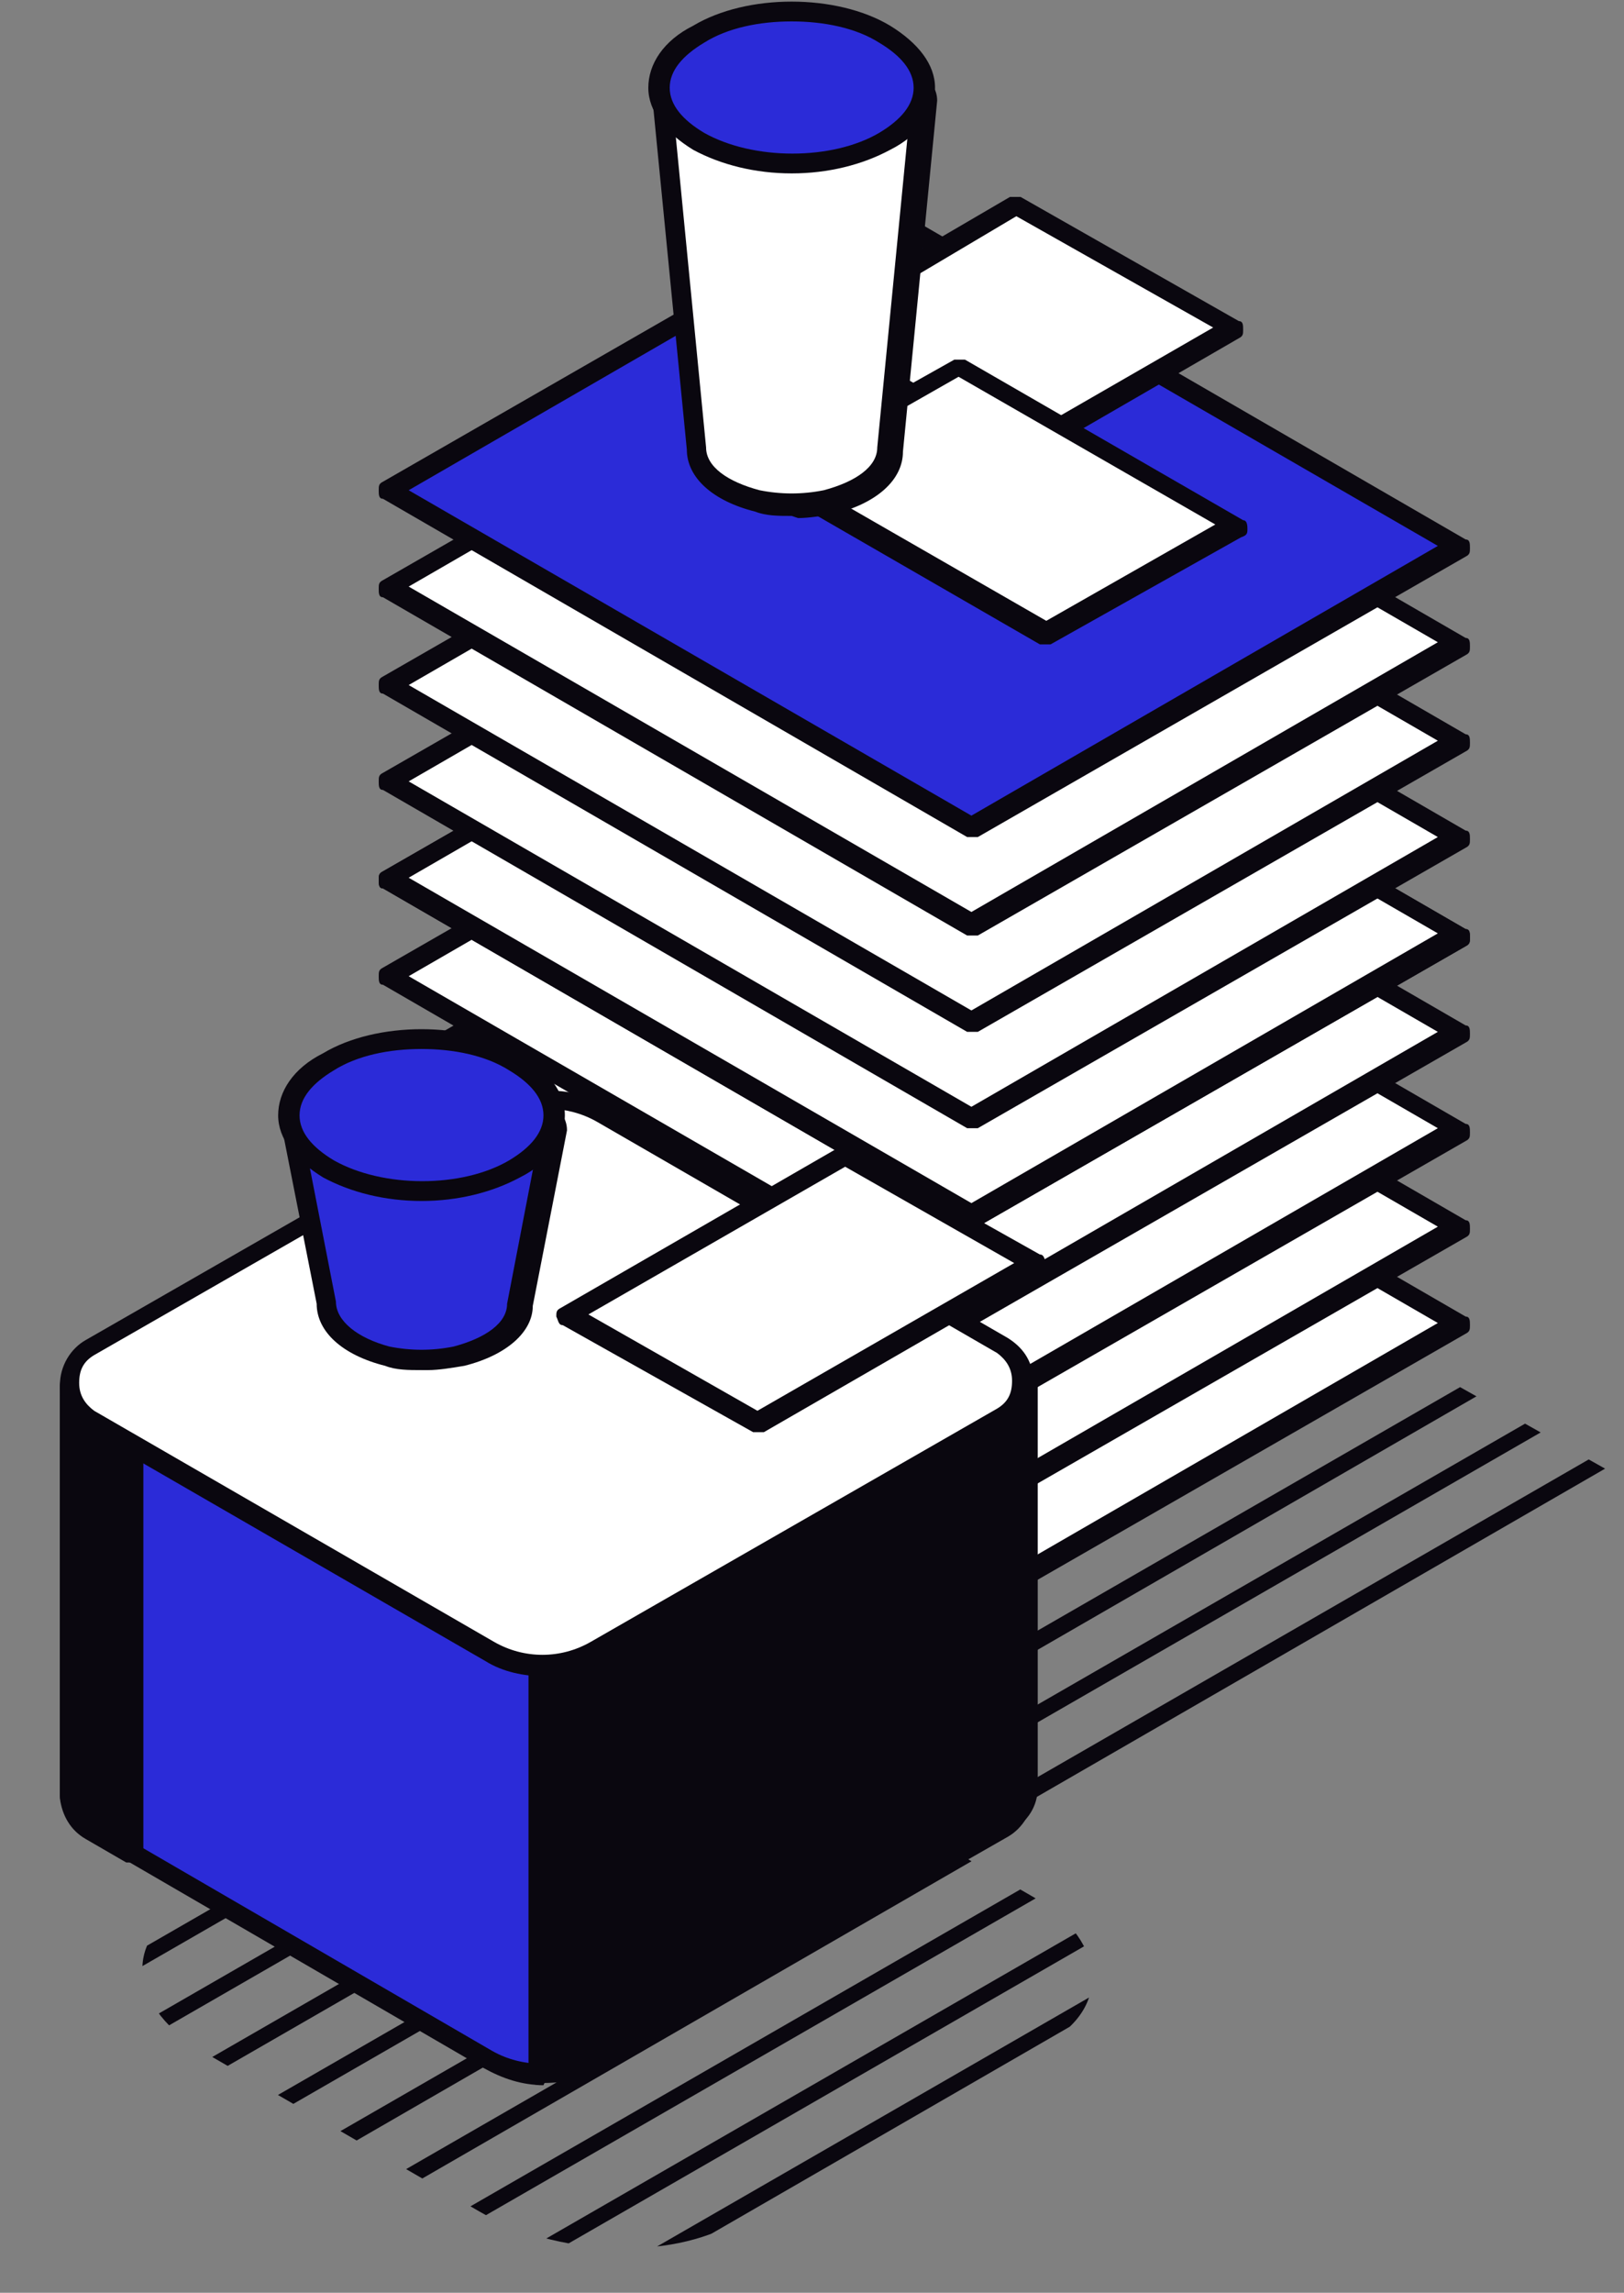 <svg xmlns="http://www.w3.org/2000/svg" xmlns:xlink="http://www.w3.org/1999/xlink" id="b" viewBox="0 0 75.9 107.1"><rect x="0" y="0" width="75.9" height="107.1" fill="#808080" stroke="none"/><defs><style>      .st0 {        fill: #fff;      }      .st1 {        fill: none;      }      .st2 {        fill: #0a070f;      }      .st3 {        clip-path: url(#clippath-1);      }      .st4 {        fill: #2b2bd8;      }      .st5 {        clip-path: url(#clippath);      }    </style><clipPath id="clippath"><path class="st1" d="M49,95.4l-14.6,8.4c-3.1,1.8-8.4,1.6-12-.5l-12.8-7.4c-3.6-2.1-3.9-5.2-.9-6.9l14.6-8.4c3.1-1.8,8.4-1.6,12,.5l12.8,7.4c3.6,2,3.9,5.2.9,6.9Z"></path></clipPath><clipPath id="clippath-1"><polygon class="st1" points="46.5 85.9 75.9 69.1 39.6 48.7 10.2 65.5 46.5 85.9"></polygon></clipPath></defs><g id="c"><g class="st5"><g><path class="st2" d="M-51.9,111.7c-.1,0-.3,0-.3-.2-.1-.2,0-.4.1-.5L25.4,66.4c.2-.1.4,0,.5.1.1.2,0,.4-.1.5l-77.6,44.7c0,0-.1,0-.2,0Z"></path><path class="st2" d="M-48.8,113.4c-.1,0-.3,0-.3-.2-.1-.2,0-.4.1-.5L28.6,68.1c.2-.1.4,0,.5.1.1.2,0,.4-.1.5l-77.6,44.7c0,0-.1,0-.2,0h0Z"></path><path class="st2" d="M-45.9,115.2c-.1,0-.3,0-.3-.2-.1-.2,0-.4.1-.5L31.5,69.9c.2-.1.4,0,.5.1.1.2,0,.4-.1.5l-77.6,44.7c0,0-.1,0-.2,0Z"></path><path class="st2" d="M-42.7,116.9c-.1,0-.3,0-.3-.2-.1-.2,0-.4.1-.5l77.6-44.7c.2-.1.4,0,.5.1.1.2,0,.4-.1.5l-77.6,44.7c0,0-.1,0-.2,0Z"></path><path class="st2" d="M-40,118.7c-.1,0-.3,0-.3-.2-.1-.2,0-.4.1-.5l77.6-44.7c.2-.1.4,0,.5.1.1.2,0,.4-.1.5l-77.6,44.7c0,0-.1,0-.2,0Z"></path><path class="st2" d="M-36.9,120.4c-.1,0-.3,0-.3-.2-.1-.2,0-.4.1-.5l77.6-44.7c.2-.1.4,0,.5.1.1.2,0,.4-.1.5l-77.6,44.7c0,0-.1,0-.2,0h0Z"></path><path class="st2" d="M-34,122.2c-.1,0-.3,0-.3-.2-.1-.2,0-.4.1-.5l77.6-44.7c.2-.1.4,0,.5.1.1.2,0,.4-.1.5l-77.6,44.7c0,0-.1,0-.2,0Z"></path><path class="st2" d="M-30.8,123.9c-.1,0-.3,0-.3-.2-.1-.2,0-.4.1-.5l77.6-44.7c.2-.1.4,0,.5.1s0,.4-.1.5L-30.6,123.8c0,0-.1,0-.2,0h0Z"></path><path class="st2" d="M-27.9,125.6c-.1,0-.3,0-.3-.2-.1-.2,0-.4.1-.5l77.6-44.7c.2-.1.4,0,.5.1.1.2,0,.4-.1.5L-27.7,125.6c0,0-.1,0-.2,0h0Z"></path><path class="st2" d="M-24.7,127.3c-.1,0-.3,0-.3-.2-.1-.2,0-.4.1-.5l77.6-44.7c.2-.1.4,0,.5.1s0,.4-.1.5L-24.5,127.3c0,0-.1,0-.2,0Z"></path><path class="st2" d="M-21.8,129.1c-.1,0-.3,0-.3-.2-.1-.2,0-.4.1-.5l77.6-44.7c.2-.1.4,0,.5.1.1.2,0,.4-.1.5l-77.6,44.7c0,0-.1,0-.2,0h0Z"></path><path class="st2" d="M-18.6,130.8c-.1,0-.3,0-.3-.2-.1-.2,0-.4.1-.5l77.6-44.7c.2-.1.4,0,.5.1.1.2,0,.4-.1.5l-77.6,44.7c0,0-.1,0-.2,0h0Z"></path><path class="st2" d="M-15.9,132.6c-.1,0-.3,0-.3-.2-.1-.2,0-.4.1-.5l77.6-44.7c.2-.1.4,0,.5.1.1.2,0,.4-.1.5L-15.7,132.6c0,0-.1,0-.2,0Z"></path><path class="st2" d="M-12.8,134.3c-.1,0-.3,0-.3-.2-.1-.2,0-.4.1-.5l77.6-44.7c.2-.1.4,0,.5.1.1.2,0,.4-.1.5L-12.6,134.3c0,0-.1,0-.2,0h0Z"></path><path class="st2" d="M-9.9,136.1c-.1,0-.3,0-.3-.2-.1-.2,0-.4.1-.5l77.6-44.7c.2-.1.4,0,.5.1.1.2,0,.4-.1.5L-9.7,136.1c0,0-.1,0-.2,0h0Z"></path><path class="st2" d="M-6.7,137.8c-.1,0-.3,0-.3-.2-.1-.2,0-.4.1-.5l77.6-44.7c.2-.1.4,0,.5.1.1.2,0,.4-.1.5L-6.5,137.7c0,0-.1,0-.2,0h0Z"></path><path class="st2" d="M-3.8,139.6c-.1,0-.3,0-.3-.2-.1-.2,0-.4.1-.5l77.6-44.7c.2-.1.4,0,.5.1.1.2,0,.4-.1.5L-3.6,139.5c0,0-.1,0-.2,0Z"></path><path class="st2" d="M-52.1,111.8c-.1,0-.3,0-.3-.2-.1-.2,0-.4.1-.5L25.3,66.5c.2-.1.4,0,.5.1.1.2,0,.4-.1.5l-77.6,44.7c0,0-.1,0-.2,0Z"></path></g></g><g class="st3"><g><path class="st2" d="M-10.7,72.9c-.1,0-.3,0-.3-.2-.1-.2,0-.4.1-.5L66.6,27.5c.2-.1.4,0,.5.1.1.2,0,.4-.1.5L-10.6,72.8c0,0-.1,0-.2,0h0Z"></path><path class="st2" d="M-7.6,74.5c-.1,0-.3,0-.3-.2-.1-.2,0-.4.1-.5L69.8,29.2c.2-.1.4,0,.5.1.1.2,0,.4-.1.5L-7.4,74.5c0,0-.1,0-.2,0h0Z"></path><path class="st2" d="M-4.7,76.3c-.1,0-.3,0-.3-.2-.1-.2,0-.4.1-.5L72.7,31c.2-.1.4,0,.5.1.1.2,0,.4-.1.5L-4.5,76.3c0,0-.1,0-.2,0h0Z"></path><path class="st2" d="M-1.5,78c-.1,0-.3,0-.3-.2-.1-.2,0-.4.1-.5l77.6-44.7c.2-.1.4,0,.5.1.1.2,0,.4-.1.5L-1.3,77.9c0,0-.1,0-.2,0Z"></path><path class="st2" d="M1.2,79.8c-.1,0-.3,0-.3-.2-.1-.2,0-.4.1-.5l77.6-44.7c.2-.1.4,0,.5.1.1.2,0,.4-.1.5L1.4,79.8c0,0-.1,0-.2,0h0Z"></path><path class="st2" d="M4.3,81.5c-.1,0-.3,0-.3-.2-.1-.2,0-.4.1-.5l77.6-44.7c.2-.1.4,0,.5.1.1.2,0,.4-.1.5L4.5,81.5c0,0-.1,0-.2,0Z"></path><path class="st2" d="M7.2,83.3c-.1,0-.3,0-.3-.2-.1-.2,0-.4.1-.5l77.6-44.7c.2-.1.4,0,.5.1.1.2,0,.4-.1.5L7.4,83.3c0,0-.1,0-.2,0Z"></path><path class="st2" d="M10.4,85c-.1,0-.3,0-.3-.2-.1-.2,0-.4.1-.5l77.6-44.7c.2-.1.4,0,.5.1.1.2,0,.4-.1.5L10.6,84.9c0,0-.1,0-.2,0h0Z"></path><path class="st2" d="M13.3,86.8c-.1,0-.3,0-.3-.2-.1-.2,0-.4.1-.5l77.6-44.7c.2-.1.4,0,.5.1.1.2,0,.4-.1.5L13.5,86.7c0,0-.1,0-.2,0Z"></path><path class="st2" d="M16.5,88.5c-.1,0-.3,0-.3-.2-.1-.2,0-.4.1-.5l77.6-44.7c.2-.1.4,0,.5.1.1.2,0,.4-.1.5L16.7,88.4c0,0-.1,0-.2,0Z"></path><path class="st2" d="M19.4,90.3c-.1,0-.3,0-.3-.2-.1-.2,0-.4.1-.5l77.6-44.7c.2-.1.4,0,.5.1.1.2,0,.4-.1.5L19.6,90.2c0,0-.1,0-.2,0Z"></path><path class="st2" d="M22.6,91.9c-.1,0-.3,0-.3-.2-.1-.2,0-.4.1-.5l77.6-44.7c.2-.1.4,0,.5.1.1.2,0,.4-.1.5L22.8,91.9c0,0-.1,0-.2,0Z"></path><path class="st2" d="M25.3,93.8c-.1,0-.3,0-.3-.2-.1-.2,0-.4.1-.5l77.6-44.7c.2-.1.4,0,.5.1.1.2,0,.4-.1.5L25.5,93.7c0,0-.1,0-.2,0Z"></path><path class="st2" d="M28.4,95.4c-.1,0-.3,0-.3-.2-.1-.2,0-.4.1-.5l77.6-44.7c.2-.1.4,0,.5.1.1.2,0,.4-.1.5L28.6,95.4c0,0-.1,0-.2,0h0Z"></path><path class="st2" d="M31.3,97.2c-.1,0-.3,0-.3-.2-.1-.2,0-.4.1-.5l77.6-44.7c.2-.1.4,0,.5.1.1.2,0,.4-.1.5L31.5,97.2c0,0-.1,0-.2,0Z"></path><path class="st2" d="M34.5,98.9c-.1,0-.3,0-.3-.2-.1-.2,0-.4.1-.5l77.6-44.7c.2-.1.4,0,.5.1.1.2,0,.4-.1.5l-77.6,44.7c0,0-.1,0-.2,0h0Z"></path><path class="st2" d="M37.4,100.7c-.1,0-.3,0-.3-.2-.1-.2,0-.4.1-.5l77.6-44.7c.2-.1.4,0,.5.1s0,.4-.1.5l-77.6,44.7c0,0-.1,0-.2,0Z"></path><path class="st2" d="M-10.9,73c-.1,0-.3,0-.3-.2-.1-.2,0-.4.1-.5L66.5,27.6c.2-.1.4,0,.5.1.1.2,0,.4-.1.5L-10.7,72.9c0,0-.1,0-.2,0h0Z"></path></g></g><g><g><g><g><polygon class="st0" points="45.4 75 68.2 61.8 40.9 46 18.1 59.2 45.4 75"></polygon><path class="st2" d="M45.4,75.4c0,0-.2,0-.2,0l-27.3-15.8c-.2,0-.2-.2-.2-.4s0-.3.2-.4l22.8-13.1c.2,0,.3,0,.5,0l27.3,15.8c.2,0,.2.2.2.4s0,.3-.2.4l-22.8,13.1c0,0-.2,0-.2,0h0ZM19.1,59.2l26.3,15.2,21.8-12.6-26.3-15.2s-21.8,12.6-21.8,12.6Z"></path></g><g><polygon class="st0" points="45.4 70.4 68.2 57.3 40.9 41.5 18.1 54.6 45.4 70.4"></polygon><path class="st2" d="M45.4,70.9c0,0-.2,0-.2,0l-27.3-15.8c-.2,0-.2-.2-.2-.4s0-.3.2-.4l22.8-13.1c.2,0,.3,0,.5,0l27.3,15.8c.2,0,.2.2.2.4s0,.3-.2.4l-22.8,13.1c0,0-.2,0-.2,0h0ZM19.1,54.7l26.3,15.2,21.8-12.6-26.3-15.2-21.8,12.6h0Z"></path></g><g><polygon class="st0" points="45.4 65.9 68.2 52.7 40.9 37 18.1 50.1 45.4 65.9"></polygon><path class="st2" d="M45.4,66.4c0,0-.2,0-.2,0l-27.3-15.8c-.2,0-.2-.2-.2-.4s0-.3.2-.4l22.8-13.1c.2,0,.3,0,.5,0l27.3,15.8c.2,0,.2.2.2.4s0,.3-.2.4l-22.8,13.1c0,0-.2,0-.2,0h0ZM19.1,50.1l26.3,15.2,21.8-12.6-26.3-15.2-21.8,12.6h0Z"></path></g><g><polygon class="st0" points="45.4 61.3 68.2 48.2 40.9 32.4 18.1 45.6 45.4 61.3"></polygon><path class="st2" d="M45.4,61.8c0,0-.2,0-.2,0l-27.3-15.8c-.2,0-.2-.2-.2-.4s0-.3.2-.4l22.8-13.1c.2,0,.3,0,.5,0l27.3,15.8c.2,0,.2.2.2.4s0,.3-.2.4l-22.8,13.1c0,0-.2,0-.2,0h0ZM19.1,45.6l26.3,15.2,21.8-12.6-26.3-15.2-21.8,12.6h0Z"></path></g><g><polygon class="st0" points="45.4 56.8 68.2 43.7 40.9 27.9 18.1 41 45.4 56.8"></polygon><path class="st2" d="M45.4,57.3c0,0-.2,0-.2,0l-27.3-15.8c-.2,0-.2-.2-.2-.4s0-.3.2-.4l22.8-13.1c.2,0,.3,0,.5,0l27.3,15.8c.2,0,.2.2.2.4s0,.3-.2.4l-22.8,13.1c0,0-.2,0-.2,0h0ZM19.1,41l26.3,15.2,21.8-12.6-26.3-15.2-21.8,12.6Z"></path></g><g><polygon class="st0" points="45.4 56.8 68.2 43.7 40.9 27.9 18.1 41 45.4 56.8"></polygon><path class="st2" d="M45.4,57.3c0,0-.2,0-.2,0l-27.3-15.8c-.2,0-.2-.2-.2-.4s0-.3.2-.4l22.8-13.1c.2,0,.3,0,.5,0l27.3,15.8c.2,0,.2.2.2.4s0,.3-.2.4l-22.8,13.1c0,0-.2,0-.2,0h0ZM19.1,41l26.3,15.2,21.8-12.6-26.3-15.2-21.8,12.6Z"></path></g><g><polygon class="st0" points="45.4 52.3 68.2 39.1 40.9 23.4 18.1 36.5 45.4 52.3"></polygon><path class="st2" d="M45.4,52.7c0,0-.2,0-.2,0l-27.3-15.8c-.2,0-.2-.2-.2-.4s0-.3.2-.4l22.8-13.1c.2,0,.3,0,.5,0l27.3,15.8c.2,0,.2.2.2.4s0,.3-.2.4l-22.8,13.1c0,0-.2,0-.2,0h0ZM19.1,36.5l26.3,15.2,21.8-12.6-26.3-15.2-21.8,12.6h0Z"></path></g><g><polygon class="st0" points="45.4 47.7 68.2 34.6 40.9 18.8 18.1 32 45.4 47.7"></polygon><path class="st2" d="M45.4,48.2c0,0-.2,0-.2,0l-27.3-15.8c-.2,0-.2-.2-.2-.4s0-.3.2-.4l22.8-13.1c.2,0,.3,0,.5,0l27.3,15.8c.2,0,.2.2.2.4s0,.3-.2.4l-22.8,13.1c0,0-.2,0-.2,0h0ZM19.1,32l26.3,15.2,21.8-12.6-26.3-15.2-21.8,12.6h0Z"></path></g><g><polygon class="st0" points="45.4 43.2 68.2 30 40.9 14.3 18.1 27.4 45.4 43.2"></polygon><path class="st2" d="M45.4,43.7c0,0-.2,0-.2,0l-27.3-15.8c-.2,0-.2-.2-.2-.4s0-.3.2-.4l22.8-13.1c.2,0,.3,0,.5,0l27.3,15.8c.2,0,.2.2.2.4s0,.3-.2.4l-22.8,13.1c0,0-.2,0-.2,0h0ZM19.1,27.4l26.3,15.2,21.8-12.6-26.3-15.2s-21.8,12.6-21.8,12.6Z"></path></g><g><polygon class="st4" points="45.4 38.6 68.2 25.5 40.9 9.7 18.1 22.9 45.4 38.6"></polygon><path class="st2" d="M45.4,39.1c0,0-.2,0-.2,0l-27.3-15.8c-.2,0-.2-.2-.2-.4s0-.3.2-.4l22.8-13.1c.2,0,.3,0,.5,0l27.3,15.8c.2,0,.2.2.2.4s0,.3-.2.4l-22.8,13.1c0,0-.2,0-.2,0h0ZM19.1,22.9l26.3,15.2,21.8-12.6-26.3-15.2s-21.8,12.6-21.8,12.6Z"></path></g></g><g><polygon class="st0" points="57.7 15.2 47.5 21.1 37.3 15.4 47.4 9.4 57.7 15.2"></polygon><path class="st2" d="M47.5,21.6c0,0-.2,0-.2,0l-10.1-5.7c-.2,0-.2-.2-.3-.4,0-.2,0-.3.2-.4l10.1-5.9c.2,0,.3,0,.5,0l10.2,5.8c.2,0,.2.2.2.4,0,.2,0,.3-.2.4l-10.2,5.9c0,0-.2,0-.2,0h0ZM38.3,15.4l9.2,5.2,9.2-5.3-9.2-5.2-9.1,5.4h0Z"></path></g><g><polygon class="st0" points="48.8 29.6 57.7 24.6 44.8 17.1 35.9 22.1 48.8 29.6"></polygon><path class="st2" d="M48.8,30.1c0,0-.2,0-.2,0l-13-7.5c-.2,0-.2-.3-.2-.4,0-.2,0-.3.3-.4l8.9-5c.1,0,.3,0,.5,0l13,7.5c.2,0,.2.3.2.4,0,.2,0,.3-.3.4l-8.9,5c0,0-.2,0-.2,0h0ZM36.9,22.1l12,6.9,7.9-4.5-12-6.9-7.9,4.5h0Z"></path></g><g><g><path class="st0" d="M42.5,4c.3,0,.6.3.5.6l-1.6,16.4c0,1-1,2-2.9,2.4-1.1.3-2.2.3-3.2,0-1.9-.5-2.9-1.5-2.9-2.4l-1.6-16.4c0-.3.2-.6.5-.6h11.1Z"></path><path class="st2" d="M37,24.1c-.6,0-1.2,0-1.7-.2-2-.5-3.2-1.6-3.2-2.9l-1.6-16.3c0-.3,0-.6.3-.8.2-.2.5-.3.8-.3h11.1c.3,0,.6.1.8.3.2.2.3.5.3.8l-1.6,16.4c0,1.3-1.2,2.4-3.2,2.9-.6.1-1.2.2-1.7.2h0ZM31.4,4.5l1.6,16.4c0,.9,1,1.6,2.5,2,1,.2,2,.2,3,0,1.5-.4,2.5-1.1,2.5-2l1.6-16.4h0c0,0-11.1,0-11.1,0h0Z"></path></g><g><path class="st4" d="M32.6,1.5c-2.4,1.4-2.4,3.6,0,5,2.4,1.4,6.3,1.4,8.7,0,2.4-1.4,2.4-3.6,0-5s-6.3-1.4-8.7,0Z"></path><path class="st2" d="M37,8.1c-1.7,0-3.3-.4-4.6-1.1-1.3-.8-2.1-1.8-2.1-2.9,0-1.1.7-2.2,2.1-2.9h0c2.5-1.5,6.7-1.5,9.2,0,1.3.8,2.1,1.8,2.1,2.9,0,1.1-.7,2.2-2.1,2.9-1.3.7-2.9,1.1-4.6,1.1h0ZM37,1c-1.5,0-3,.3-4.1,1h0c-1,.6-1.6,1.3-1.6,2.1,0,.8.6,1.5,1.6,2.1,2.3,1.3,6,1.3,8.2,0,1-.6,1.6-1.3,1.6-2.1,0-.8-.6-1.5-1.6-2.1-1.1-.7-2.6-1-4.1-1h0Z"></path></g></g></g><g><g><g><path class="st4" d="M47.8,83.8s0-18.5,0-19.2,0-.1-.1-.2l-20.1,1.8s0,0,0,0l-1.8-11.1c0,0-.1,0-.2,0l-18.5,10.6s0,0-.1,0l-3.5-1c-.1,0-.2,0-.2.2,0,.9,0,18.9,0,19h0c0,.6.4,1.2,1,1.5l18.6,10.8c1.6.9,3.5.9,5.1,0l18.9-10.8c.6-.4,1-1,1-1.6,0,0,0,0,0,0Z"></path><path class="st2" d="M25.4,97.4c-1,0-1.9-.3-2.8-.8l-18.6-10.8c-.7-.4-1.1-1.1-1.2-1.9,0-.1,0-1.8,0-12.2,0-3.5,0-6.5,0-6.9,0-.2,0-.4.3-.5.2-.1.4-.2.6-.1l3.4.9,18.4-10.5c.2-.1.5-.1.7,0,.1,0,.2.2.2.3l1.8,10.6,19.6-1.8c0,0,.1,0,.2,0,.3,0,.5.3.5.6v19.2s0,0,0,0h0c0,.9-.5,1.6-1.2,2l-18.9,10.8c-.9.5-1.8.7-2.8.7h0ZM3.7,65.3c0,1,0,3.6,0,6.5,0,5.3,0,11.9,0,12.1,0,.3.2.8.7,1.1l18.6,10.8c1.4.8,3.2.8,4.6,0l18.9-10.8c.4-.3.7-.7.7-1.2h.5s-.5,0-.5,0v-18.9s-19.6,1.8-19.6,1.8c0,0-.2,0-.2,0,0,0-.1,0-.2,0-.1,0-.2-.2-.2-.3l-1.7-10.5-18,10.3c-.2,0-.3.1-.5,0l-3.1-.9h0Z"></path></g><g><path class="st2" d="M47.7,64.4l-20.1,1.8s0,0,0,0l-2.3,6.8v23.9c.9,0,1.9-.2,2.7-.7l18.9-10.8c.6-.4,1-1,1-1.6h0c0,0,0-18.5,0-19.3s0-.1-.1-.2h0Z"></path><path class="st2" d="M25.4,97.4h-.2c-.3,0-.5-.2-.5-.5v-23.9c0,0,0-.1,0-.2l2.3-6.8c0-.1.1-.2.3-.3,0,0,.2,0,.3,0l20-1.8c0,0,.1,0,.2,0,.3,0,.5.3.5.6v19.2c0,.9-.5,1.7-1.2,2.1l-18.9,10.8c-.8.5-1.8.7-2.8.7ZM25.7,73.1v23.4c.7,0,1.4-.3,2-.6l18.9-10.8c.4-.3.7-.7.7-1.2v-18.9s-19.4,1.7-19.4,1.7l-2.2,6.4Z"></path></g><g><path class="st2" d="M6.1,67.3s.3-.7.6-1.7l-3.3-.9c-.1,0-.2,0-.2.2,0,.9,0,18.9,0,19h0c0,.6.4,1.2,1,1.5l1.9,1.1v-14.7s0-4.5,0-4.5Z"></path><path class="st2" d="M6.1,87c0,0-.2,0-.2,0l-1.9-1.1c-.7-.4-1.1-1.1-1.2-1.9,0-.1,0-1.9,0-12.2,0-3.5,0-6.5,0-6.9,0-.2,0-.4.3-.5.2-.1.4-.2.6-.1l3.3.9c.1,0,.2.1.3.2,0,.1,0,.3,0,.4-.3.8-.5,1.4-.6,1.6v19.1c0,.2-.1.3-.3.4,0,0-.2,0-.2,0h0ZM3.7,65.2c0,1,0,3.6,0,6.5,0,5.3,0,11.9,0,12.1,0,.3.2.8.7,1.1l1.1.7v-18.4c0,0,0-.1,0-.2,0,0,.2-.5.4-1.2,0,0-2.4-.7-2.4-.7Z"></path></g><g><path class="st0" d="M22.9,77.1l-18.7-10.8c-1.3-.8-1.3-2.7,0-3.4l19-10.9c1.5-.9,3.4-.9,5,0l18.7,10.8c1.3.8,1.3,2.7,0,3.4l-19,10.9c-1.5.9-3.4.9-5,0h0Z"></path><path class="st2" d="M25.4,78.3c-.9,0-1.9-.2-2.7-.7l-18.7-10.8c-.8-.4-1.2-1.2-1.2-2.1,0-.9.5-1.7,1.2-2.1l19-10.9c1.7-1,3.8-1,5.4,0l18.7,10.8c.8.5,1.2,1.2,1.2,2.1,0,.9-.5,1.7-1.2,2.1l-19,10.9c-.8.5-1.8.7-2.7.7h0ZM25.6,51.8c-.8,0-1.5.2-2.2.6l-19,10.9c-.5.3-.7.7-.7,1.3s.3,1,.7,1.3l18.7,10.8h0c1.4.8,3.1.8,4.5,0l19-10.9c.5-.3.7-.7.7-1.3s-.3-1-.7-1.3l-18.7-10.8c-.7-.4-1.5-.6-2.2-.6h0Z"></path></g></g><g><polygon class="st0" points="35.4 66.4 26.5 61.4 39.5 53.9 48.4 58.9 35.4 66.4"></polygon><path class="st2" d="M35.4,66.9c0,0-.2,0-.2,0l-8.9-5c-.2,0-.2-.2-.3-.4,0-.2,0-.3.2-.4l13-7.5c.2,0,.3,0,.5,0l8.9,5c.2,0,.2.2.3.4,0,.2,0,.3-.2.4l-13,7.5c0,0-.2,0-.2,0h0ZM27.5,61.4l7.9,4.5,12-6.9-7.9-4.5-12,6.9h0Z"></path></g><g><g><path class="st4" d="M14.1,52.1c-.3,0-.6.3-.5.6l1.6,8.2c0,1,1,2,2.9,2.4,1.1.3,2.2.3,3.2,0,1.9-.5,2.9-1.5,2.9-2.4l1.6-8.2c0-.3-.2-.6-.5-.6h-11.1Z"></path><path class="st2" d="M19.7,64c-.6,0-1.2,0-1.7-.2-2-.5-3.2-1.6-3.2-2.9l-1.6-8.1c0-.3,0-.6.3-.8.2-.2.5-.3.8-.3h11.1c.3,0,.6.1.8.3.2.2.3.5.3.8l-1.6,8.2c0,1.2-1.2,2.3-3.2,2.8-.6.1-1.2.2-1.7.2h0ZM14.1,52.6s0,0,0,0l1.6,8.2c0,.9,1,1.7,2.5,2.1,1,.2,2,.2,3,0,1.5-.4,2.5-1.1,2.5-2l1.6-8.3h-11.2s0,0,0,0Z"></path></g><g><path class="st4" d="M24.1,49.6c2.4,1.4,2.4,3.6,0,5-2.4,1.4-6.3,1.4-8.7,0-2.4-1.4-2.4-3.6,0-5,2.4-1.4,6.3-1.4,8.7,0h0Z"></path><path class="st2" d="M19.7,56.1c-1.7,0-3.3-.4-4.6-1.1-1.3-.8-2.1-1.8-2.1-2.9,0-1.1.7-2.2,2.1-2.9,2.5-1.5,6.7-1.5,9.2,0h0c1.3.8,2.1,1.8,2.1,2.9,0,1.1-.7,2.2-2.1,2.9-1.3.7-2.9,1.1-4.6,1.1h0ZM19.7,49c-1.5,0-3,.3-4.1,1-1,.6-1.6,1.3-1.6,2.1s.6,1.5,1.6,2.1c2.3,1.3,6,1.3,8.2,0,1-.6,1.6-1.3,1.6-2.1,0-.8-.6-1.5-1.6-2.1h0c-1.1-.7-2.6-1-4.1-1h0Z"></path></g></g></g></g></g></svg>